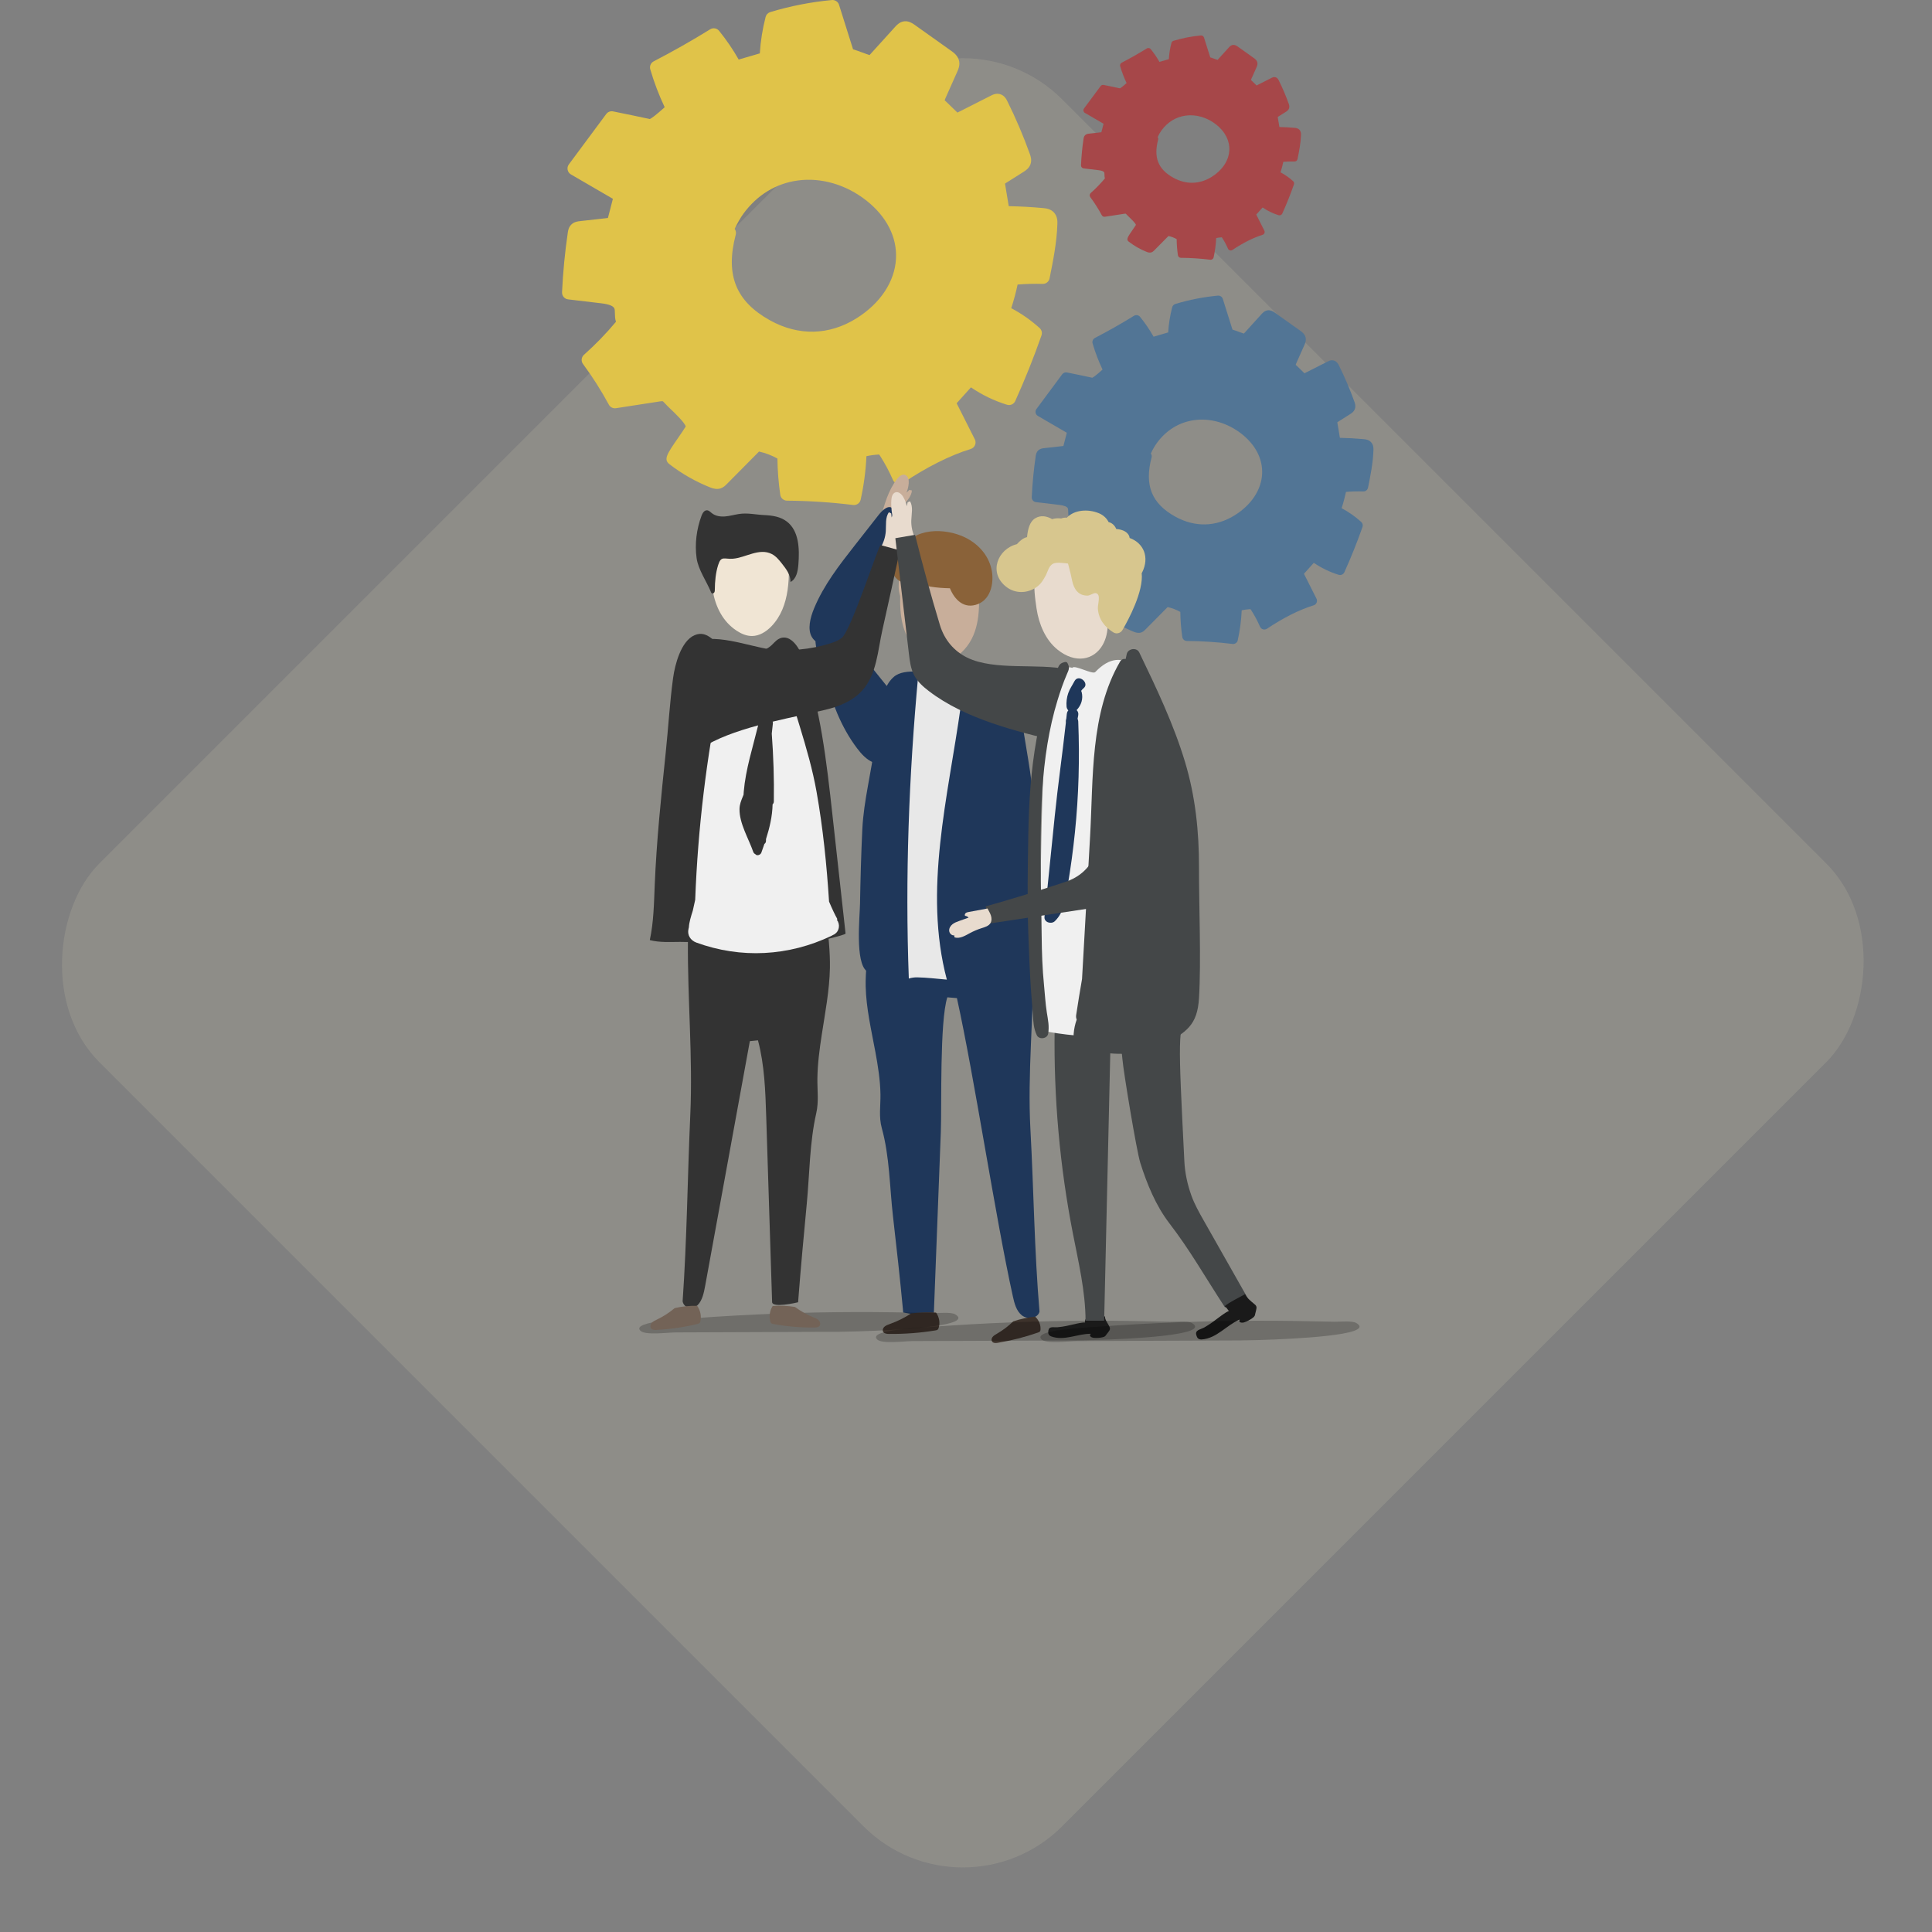 <svg width="220" height="220" viewBox="0 0 220 220" fill="none" xmlns="http://www.w3.org/2000/svg">
<rect x="0" y="0" width="220" height="220" fill="#808080" stroke="none"/>
<rect x="109.637" width="155.05" height="155.05" rx="16" transform="rotate(45 109.637 0)" fill="#C9C7AE" fill-opacity="0.2"/>
<path d="M120.016 24.198C119.624 23.774 119.086 23.724 118.799 23.696C117.502 23.574 116.181 23.501 114.868 23.477L114.476 21.119C114.465 21.061 114.447 20.912 114.424 20.933C114.456 20.893 114.586 20.811 114.667 20.761L116.554 19.57C116.776 19.43 117.192 19.168 117.353 18.673C117.509 18.199 117.351 17.764 117.268 17.53C116.531 15.476 115.665 13.443 114.693 11.491C114.602 11.31 114.365 10.833 113.819 10.704C113.761 10.691 113.626 10.677 113.567 10.677C113.264 10.677 113.019 10.799 112.887 10.866L109.023 12.821L107.741 11.578C107.689 11.527 107.576 11.427 107.575 11.433C107.577 11.372 107.653 11.202 107.682 11.137L109.008 8.159C109.126 7.898 109.322 7.457 109.217 6.951C109.089 6.341 108.596 5.99 108.331 5.801L104.113 2.8C103.915 2.659 103.482 2.379 103.005 2.422C102.464 2.47 102.126 2.843 101.943 3.043L99.018 6.27C98.729 6.178 98.453 6.077 98.167 5.971C97.84 5.851 97.503 5.724 97.138 5.614L95.542 0.545C95.431 0.194 95.085 -0.032 94.725 0.004C92.353 0.225 89.995 0.687 87.714 1.375C87.453 1.454 87.252 1.663 87.183 1.926C86.831 3.285 86.608 4.679 86.522 6.079L84.116 6.781C83.463 5.632 82.714 4.534 81.884 3.509C81.637 3.206 81.201 3.131 80.867 3.338C78.778 4.631 76.614 5.858 74.438 6.984C74.106 7.155 73.943 7.538 74.048 7.896C74.478 9.372 75.03 10.821 75.689 12.211C74.629 13.17 74.18 13.468 73.998 13.557C73.402 13.429 70.855 12.885 69.805 12.684C69.508 12.627 69.211 12.745 69.032 12.984L64.775 18.721C64.643 18.898 64.593 19.126 64.638 19.342C64.683 19.561 64.818 19.748 65.01 19.86L69.674 22.571C69.698 22.585 69.747 22.613 69.789 22.641C69.78 22.679 69.77 22.719 69.764 22.743L69.226 24.823L66.005 25.185C65.778 25.211 65.359 25.259 65.034 25.595C64.742 25.898 64.688 26.27 64.658 26.47C64.328 28.715 64.106 31.007 64.001 33.278C63.982 33.688 64.282 34.042 64.688 34.09L68.478 34.539C69.363 34.643 69.865 34.848 69.969 35.15C70.012 35.275 70.016 35.483 70.019 35.685C70.024 35.964 70.03 36.307 70.142 36.641C69.023 37.98 67.798 39.243 66.495 40.403C66.195 40.672 66.147 41.125 66.388 41.45C67.475 42.917 68.465 44.477 69.332 46.082C69.488 46.372 69.81 46.533 70.137 46.483L75.128 45.712C75.22 45.698 75.311 45.681 75.45 45.685C75.513 45.705 75.669 45.879 75.736 45.954C75.895 46.133 76.138 46.366 76.415 46.632C76.849 47.047 77.975 48.122 78.084 48.563C77.946 48.809 77.549 49.382 77.25 49.816C75.957 51.685 75.522 52.313 76.239 52.866C77.654 53.955 79.215 54.843 80.873 55.505C81.208 55.641 81.646 55.742 82.034 55.62C82.374 55.515 82.593 55.294 82.738 55.146L86.432 51.417C87.163 51.58 87.874 51.851 88.527 52.214C88.543 53.595 88.653 54.98 88.851 56.344C88.907 56.724 89.232 57.009 89.617 57.012C92.121 57.029 94.655 57.196 97.147 57.504C97.179 57.509 97.211 57.509 97.243 57.509C97.604 57.509 97.924 57.261 98.004 56.899C98.365 55.274 98.585 53.612 98.661 51.949C99.082 51.853 99.512 51.793 99.942 51.768L100.092 51.749C100.134 51.782 100.221 51.918 100.249 51.961C100.795 52.819 101.278 53.724 101.681 54.653C101.773 54.865 101.954 55.025 102.176 55.09C102.397 55.155 102.637 55.118 102.829 54.991C105.576 53.16 108.17 51.86 110.54 51.124C110.759 51.057 110.937 50.896 111.026 50.684C111.115 50.474 111.108 50.233 111.005 50.029L108.976 46.002C108.966 45.983 108.95 45.951 108.936 45.92C108.957 45.895 108.979 45.868 108.994 45.854L110.562 44.11C111.826 44.972 113.203 45.636 114.666 46.089C115.045 46.206 115.446 46.023 115.608 45.664C116.708 43.229 117.714 40.716 118.597 38.194C118.701 37.899 118.618 37.57 118.386 37.359C117.406 36.468 116.32 35.709 115.15 35.092C115.441 34.211 115.682 33.311 115.875 32.402C116.828 32.323 117.782 32.298 118.727 32.327C119.11 32.338 119.44 32.074 119.516 31.701C119.919 29.699 120.335 27.629 120.405 25.526C120.416 25.243 120.435 24.651 120.016 24.198ZM83.66 26.063C83.968 25.397 84.321 24.792 84.647 24.344C86.207 22.205 88.348 20.893 90.839 20.554C93.507 20.187 96.36 21.023 98.666 22.844C100.967 24.663 102.161 27.016 102.027 29.473C101.885 32.078 100.244 34.548 97.526 36.249C94.418 38.196 90.922 38.277 87.682 36.477C83.779 34.31 82.576 31.301 83.781 26.717C83.843 26.483 83.791 26.246 83.66 26.063Z" fill="#E0C349"/>
<path d="M156.127 50.354C155.857 50.061 155.485 50.026 155.287 50.007C154.392 49.923 153.482 49.873 152.576 49.856L152.305 48.23C152.298 48.19 152.285 48.087 152.269 48.101C152.292 48.074 152.381 48.017 152.437 47.983L153.739 47.161C153.892 47.065 154.179 46.884 154.29 46.542C154.397 46.215 154.289 45.915 154.231 45.754C153.723 44.337 153.126 42.934 152.455 41.588C152.393 41.463 152.229 41.134 151.852 41.045C151.812 41.036 151.719 41.026 151.679 41.026C151.469 41.026 151.3 41.111 151.209 41.157L148.544 42.506L147.66 41.648C147.624 41.613 147.545 41.544 147.545 41.548C147.546 41.506 147.599 41.388 147.619 41.344L148.533 39.29C148.614 39.11 148.75 38.806 148.678 38.456C148.589 38.035 148.249 37.793 148.067 37.663L145.157 35.593C145.02 35.496 144.722 35.302 144.392 35.332C144.019 35.366 143.786 35.623 143.66 35.761L141.642 37.986C141.443 37.923 141.252 37.853 141.055 37.78C140.829 37.697 140.597 37.61 140.345 37.534L139.244 34.037C139.168 33.795 138.929 33.64 138.681 33.664C137.045 33.816 135.418 34.136 133.844 34.61C133.664 34.664 133.526 34.809 133.478 34.99C133.235 35.928 133.082 36.889 133.022 37.855L131.362 38.339C130.912 37.547 130.395 36.79 129.823 36.082C129.653 35.873 129.352 35.822 129.121 35.964C127.68 36.856 126.188 37.702 124.686 38.48C124.458 38.598 124.345 38.861 124.417 39.109C124.714 40.127 125.095 41.126 125.549 42.085C124.818 42.746 124.508 42.952 124.383 43.014C123.971 42.925 122.215 42.55 121.49 42.411C121.286 42.372 121.08 42.453 120.957 42.618L118.021 46.575C117.93 46.698 117.895 46.855 117.926 47.004C117.957 47.155 118.05 47.284 118.183 47.362L121.4 49.231C121.417 49.241 121.451 49.26 121.479 49.279C121.474 49.306 121.467 49.333 121.463 49.35L121.091 50.785L118.869 51.035C118.713 51.053 118.424 51.086 118.199 51.317C117.998 51.527 117.961 51.783 117.94 51.921C117.713 53.47 117.56 55.051 117.487 56.618C117.474 56.9 117.681 57.144 117.961 57.177L120.576 57.487C121.186 57.559 121.532 57.7 121.604 57.908C121.634 57.995 121.636 58.139 121.638 58.278C121.642 58.47 121.646 58.707 121.723 58.937C120.951 59.861 120.106 60.732 119.208 61.532C119.001 61.718 118.968 62.031 119.134 62.254C119.883 63.266 120.567 64.342 121.164 65.45C121.272 65.65 121.494 65.761 121.72 65.726L125.163 65.194C125.226 65.184 125.289 65.173 125.385 65.176C125.429 65.19 125.536 65.31 125.582 65.361C125.692 65.484 125.859 65.645 126.051 65.829C126.35 66.115 127.127 66.857 127.202 67.161C127.107 67.331 126.833 67.726 126.627 68.025C125.735 69.315 125.435 69.748 125.929 70.129C126.906 70.88 127.982 71.493 129.126 71.95C129.357 72.043 129.659 72.113 129.927 72.029C130.162 71.956 130.312 71.804 130.413 71.702L132.96 69.13C133.464 69.242 133.955 69.429 134.405 69.68C134.416 70.632 134.492 71.588 134.628 72.528C134.667 72.791 134.891 72.987 135.157 72.989C136.884 73.001 138.632 73.116 140.352 73.328C140.373 73.332 140.396 73.332 140.417 73.332C140.667 73.332 140.888 73.161 140.943 72.911C141.192 71.79 141.344 70.644 141.396 69.496C141.686 69.43 141.983 69.389 142.28 69.371L142.383 69.359C142.412 69.381 142.472 69.475 142.491 69.505C142.868 70.096 143.201 70.721 143.479 71.361C143.542 71.508 143.668 71.618 143.821 71.663C143.973 71.708 144.139 71.683 144.271 71.595C146.166 70.332 147.955 69.435 149.59 68.927C149.741 68.881 149.864 68.77 149.926 68.624C149.987 68.479 149.982 68.313 149.911 68.172L148.512 65.394C148.505 65.381 148.493 65.359 148.484 65.338C148.498 65.321 148.514 65.302 148.524 65.292L149.606 64.089C150.477 64.683 151.427 65.141 152.436 65.454C152.698 65.535 152.974 65.408 153.086 65.161C153.845 63.481 154.539 61.748 155.149 60.008C155.22 59.805 155.163 59.578 155.003 59.432C154.327 58.818 153.578 58.294 152.771 57.868C152.971 57.261 153.138 56.639 153.271 56.013C153.928 55.959 154.586 55.941 155.238 55.96C155.502 55.968 155.73 55.786 155.782 55.529C156.06 54.148 156.347 52.72 156.396 51.269C156.403 51.075 156.416 50.666 156.127 50.354ZM131.048 51.64C131.26 51.18 131.503 50.764 131.728 50.454C132.805 48.979 134.282 48.074 136 47.84C137.84 47.587 139.809 48.163 141.399 49.419C142.987 50.674 143.81 52.297 143.718 53.992C143.619 55.79 142.488 57.494 140.613 58.667C138.469 60.01 136.057 60.066 133.822 58.824C131.13 57.329 130.3 55.253 131.131 52.091C131.174 51.93 131.138 51.766 131.048 51.64Z" fill="#527595"/>
<path d="M147.973 14.784C147.799 14.595 147.56 14.573 147.432 14.561C146.856 14.507 146.27 14.474 145.686 14.463L145.512 13.416C145.507 13.39 145.499 13.324 145.489 13.334C145.504 13.316 145.561 13.279 145.597 13.257L146.435 12.728C146.534 12.666 146.718 12.55 146.79 12.33C146.859 12.119 146.789 11.926 146.752 11.822C146.425 10.91 146.04 10.007 145.609 9.14C145.568 9.06 145.463 8.848 145.221 8.79C145.195 8.785 145.135 8.778 145.109 8.778C144.974 8.778 144.865 8.832 144.807 8.862L143.091 9.731L142.521 9.179C142.498 9.156 142.448 9.111 142.447 9.114C142.448 9.087 142.482 9.012 142.495 8.983L143.084 7.66C143.136 7.544 143.223 7.349 143.177 7.124C143.12 6.853 142.901 6.697 142.783 6.613L140.91 5.28C140.822 5.218 140.63 5.093 140.418 5.112C140.178 5.134 140.027 5.299 139.946 5.388L138.647 6.821C138.519 6.781 138.396 6.736 138.269 6.688C138.124 6.635 137.974 6.579 137.812 6.53L137.103 4.278C137.054 4.122 136.9 4.022 136.74 4.038C135.687 4.136 134.639 4.342 133.626 4.647C133.51 4.682 133.421 4.775 133.391 4.892C133.234 5.495 133.135 6.115 133.097 6.736L132.028 7.048C131.738 6.538 131.405 6.05 131.037 5.595C130.927 5.46 130.734 5.427 130.585 5.519C129.657 6.093 128.696 6.638 127.73 7.138C127.582 7.214 127.51 7.384 127.556 7.544C127.748 8.199 127.993 8.843 128.285 9.46C127.814 9.886 127.615 10.018 127.534 10.058C127.269 10.001 126.138 9.759 125.672 9.67C125.54 9.645 125.408 9.697 125.329 9.803L123.438 12.351C123.379 12.43 123.357 12.531 123.377 12.627C123.397 12.724 123.457 12.807 123.542 12.857L125.613 14.061C125.624 14.067 125.646 14.08 125.664 14.092C125.661 14.109 125.656 14.127 125.654 14.137L125.415 15.061L123.984 15.222C123.884 15.233 123.697 15.255 123.553 15.404C123.423 15.539 123.399 15.704 123.386 15.793C123.239 16.79 123.141 17.808 123.094 18.817C123.085 18.999 123.219 19.156 123.4 19.177L125.083 19.377C125.476 19.423 125.698 19.514 125.745 19.648C125.764 19.704 125.766 19.796 125.767 19.886C125.769 20.01 125.772 20.162 125.822 20.31C125.325 20.905 124.78 21.466 124.202 21.981C124.069 22.101 124.047 22.302 124.154 22.447C124.637 23.098 125.077 23.791 125.462 24.504C125.531 24.633 125.674 24.704 125.819 24.682L128.036 24.34C128.077 24.333 128.118 24.326 128.179 24.328C128.207 24.337 128.277 24.414 128.306 24.447C128.377 24.526 128.485 24.63 128.608 24.748C128.801 24.932 129.301 25.41 129.349 25.606C129.288 25.715 129.111 25.97 128.979 26.163C128.405 26.993 128.211 27.272 128.53 27.517C129.158 28.001 129.851 28.395 130.588 28.689C130.737 28.75 130.931 28.794 131.104 28.74C131.255 28.694 131.352 28.595 131.416 28.53L133.057 26.874C133.381 26.946 133.697 27.066 133.987 27.228C133.994 27.841 134.043 28.456 134.131 29.062C134.156 29.231 134.3 29.357 134.471 29.359C135.583 29.366 136.709 29.441 137.816 29.577C137.83 29.579 137.844 29.579 137.858 29.579C138.019 29.579 138.161 29.469 138.197 29.308C138.357 28.587 138.455 27.849 138.488 27.11C138.675 27.067 138.866 27.041 139.058 27.029L139.124 27.021C139.143 27.036 139.181 27.096 139.194 27.115C139.437 27.496 139.651 27.898 139.83 28.311C139.871 28.405 139.951 28.476 140.05 28.505C140.148 28.534 140.254 28.517 140.34 28.461C141.56 27.648 142.712 27.07 143.764 26.743C143.862 26.713 143.941 26.642 143.981 26.548C144.02 26.455 144.017 26.348 143.971 26.257L143.07 24.468C143.066 24.46 143.058 24.446 143.052 24.432C143.062 24.421 143.072 24.409 143.078 24.403L143.775 23.628C144.336 24.011 144.947 24.305 145.597 24.507C145.766 24.559 145.944 24.477 146.016 24.318C146.504 23.237 146.951 22.12 147.344 21C147.39 20.869 147.353 20.723 147.25 20.629C146.814 20.234 146.332 19.896 145.812 19.622C145.941 19.231 146.049 18.831 146.134 18.428C146.558 18.393 146.981 18.382 147.401 18.394C147.571 18.399 147.718 18.282 147.751 18.116C147.931 17.227 148.115 16.308 148.147 15.374C148.15 15.248 148.159 14.985 147.973 14.784ZM131.825 15.612C131.962 15.316 132.118 15.048 132.263 14.848C132.956 13.899 133.907 13.316 135.013 13.165C136.199 13.002 137.466 13.373 138.49 14.182C139.512 14.99 140.042 16.035 139.983 17.127C139.92 18.284 139.191 19.381 137.984 20.137C136.603 21.001 135.05 21.037 133.611 20.238C131.878 19.275 131.343 17.939 131.879 15.902C131.906 15.799 131.883 15.693 131.825 15.612Z" fill="#A64749"/>
<path d="M103.22 56.102C103.364 55.755 103.452 55.386 103.479 55.011C103.505 54.647 103.414 54.195 103.061 54.076C102.712 53.959 102.374 54.252 102.153 54.536C101.134 55.853 100.685 57.505 100.258 59.112C99.936 58.957 100.073 59.211 101.578 59.411C101.673 58.727 102.322 58.278 102.731 57.72C103.166 57.127 103.785 56.586 103.841 55.851C103.745 55.829 103.649 55.807 103.552 55.786C103.442 55.891 103.331 55.996 103.22 56.102Z" fill="#C8AE9A"/>
<path d="M117.336 128.607C116.988 122.252 117.718 115.77 117.655 109.375C117.883 107.158 117.512 104.9 116.57 102.816C116.511 102.687 116.448 102.555 116.332 102.456C115.97 102.148 115.352 102.312 114.872 102.475C110.273 104.042 104.841 103.673 100.648 101.461C99.819 102.503 99.582 103.783 99.377 105.019C99.047 107.017 98.685 109.011 98.596 111.017C98.596 111.021 98.595 111.025 98.595 111.029H98.596C98.577 111.46 98.566 111.891 98.576 112.323C98.634 114.825 99.218 117.289 99.675 119.755C99.972 121.363 100.234 122.982 100.259 124.612C100.28 125.945 100.053 127.164 100.414 128.47C101.304 131.686 101.306 135.189 101.682 138.474C102.084 141.992 102.482 145.51 102.811 149.034C102.824 149.174 102.837 149.314 102.85 149.455C103.065 149.502 106.344 150.126 106.344 149.424C106.607 142.585 106.87 135.747 107.133 128.908C107.243 126.03 106.991 116.308 107.874 113.566C108.238 113.596 108.602 113.626 108.966 113.656C110.965 122.706 113.334 138.558 115.333 147.608C115.509 148.405 115.723 149.265 116.358 149.778C116.994 150.291 118.181 150.148 118.369 149.354C117.782 142.438 117.714 135.526 117.336 128.607Z" fill="#1F375A"/>
<path d="M111.49 66.736C111.49 64.385 109.44 62.478 106.911 62.478C104.382 62.478 102.332 64.385 102.332 66.736C102.332 67.129 102.394 67.507 102.501 67.868C102.505 67.961 102.507 68.055 102.505 68.154C102.492 69.002 102.53 69.857 102.697 70.694C103.02 72.322 103.862 73.836 105.457 74.763C105.988 75.071 106.598 75.306 107.233 75.302C108.086 75.296 108.87 74.857 109.463 74.312C111.422 72.512 111.591 69.808 111.453 67.255C111.475 67.085 111.49 66.912 111.49 66.736Z" fill="#C8AE9A"/>
<path d="M106.585 149.464C105.635 149.397 104.676 149.432 103.736 149.571C103.012 150.05 102.218 150.445 101.381 150.746C101.138 150.833 100.882 150.918 100.702 151.087C100.523 151.257 100.45 151.542 100.618 151.721C100.765 151.878 101.024 151.895 101.253 151.897C103.008 151.913 104.765 151.781 106.491 151.501C106.595 151.485 106.705 151.464 106.78 151.399C106.84 151.346 106.868 151.272 106.889 151.2C107.066 150.618 106.952 149.972 106.585 149.464Z" fill="#3D322B"/>
<path d="M117.875 149.928C117.023 150.016 116.184 150.196 115.382 150.464C114.837 150.998 114.215 151.47 113.535 151.865C113.337 151.98 113.128 152.094 113.003 152.272C112.878 152.449 112.87 152.712 113.053 152.845C113.213 152.96 113.445 152.935 113.648 152.901C115.2 152.644 116.724 152.254 118.193 151.741C118.281 151.71 118.374 151.675 118.427 151.605C118.47 151.55 118.48 151.48 118.485 151.413C118.526 150.872 118.299 150.319 117.875 149.928Z" fill="#3D322B"/>
<path d="M101.577 59.524C101.81 58.919 101.999 58.105 101.55 57.822C101.087 57.528 100.46 58.117 100.049 58.641C99.147 59.792 98.244 60.942 97.342 62.093C95.583 64.336 93.791 66.635 92.696 69.29C92.25 70.372 91.938 71.662 92.443 72.533C92.757 73.074 93.327 73.339 93.885 73.546C96.665 74.576 97.064 71.267 98.008 68.809C99.198 65.714 100.387 62.619 101.577 59.524Z" fill="#1F375A"/>
<path d="M117.843 106.627C117.828 102.25 117.812 97.874 117.796 93.497C117.783 89.809 116.943 85.896 116.396 82.254C116.095 80.25 115.74 79.553 114.831 77.766C114.702 77.511 114.68 77.339 113.475 76.952C113.214 76.867 112.592 76.514 112.272 76.568C110.699 76.834 109.099 76.238 107.526 76.504C105.862 76.785 103.072 75.943 101.775 77.081C100.022 78.618 99.901 82.271 99.622 84.66C99.246 87.883 98.354 91.153 98.196 94.396C98.058 97.242 97.983 100.091 97.931 102.94C97.903 104.426 97.361 109.59 98.695 110.583C99.476 111.165 101.564 111.402 103.714 111.473C103.791 111.476 103.868 111.478 103.946 111.48C103.966 111.481 103.987 111.481 104.007 111.482C104.883 111.505 105.757 111.502 106.55 111.485C107.72 111.459 108.71 111.403 109.247 111.354C111.754 111.125 114.23 110.615 116.687 110.05C117.123 109.95 117.605 109.815 117.843 109.416C118.015 109.13 117.844 106.966 117.843 106.627Z" fill="#1F375A"/>
<path d="M97.6 85.215C98.095 85.868 98.672 86.507 99.432 86.816C100.193 87.125 101.175 87.005 101.628 86.352C102.042 85.755 101.908 84.939 101.72 84.224C101.238 82.394 103.76 82.856 103.031 81.101C102.262 79.251 98.24 75.18 97.471 73.33C97.238 72.769 96.983 72.18 96.492 71.813C95.632 71.172 93.311 71.452 92.928 72.499C92.584 73.438 93.673 76.056 93.935 77.043C94.699 79.927 95.763 82.79 97.6 85.215Z" fill="#1F375A"/>
<path d="M109.396 80.469C109.492 79.785 109.942 79.247 110.525 78.894C110.654 78.231 110.782 77.566 110.91 76.902C110.925 76.88 110.942 76.858 110.954 76.834C110.995 76.757 111.013 76.668 111.006 76.584C110.851 76.553 110.695 76.525 110.54 76.494C108.568 76.887 106.547 76.899 104.546 76.381C104.569 76.541 104.577 76.705 104.561 76.872C103.495 88.365 103.058 99.902 103.488 111.432C103.773 111.339 104.092 111.288 104.447 111.293C105.546 111.311 106.683 111.455 107.82 111.551C105.125 101.4 107.958 90.756 109.396 80.469ZM110.284 77.552C110.332 77.548 110.381 77.544 110.43 77.54C110.353 77.742 110.276 77.945 110.2 78.147C110.228 77.949 110.256 77.75 110.284 77.552Z" fill="#E8E8E8"/>
<path d="M112.887 64.751C112.51 63.165 111.376 61.934 109.931 61.215C107.67 60.091 103.854 60.011 102.703 62.697C100.445 63.486 101.606 67.05 103.859 66.235C103.884 66.225 103.912 66.215 103.938 66.205C105.099 66.776 106.732 66.963 108.168 66.988C108.704 68.297 109.794 69.422 111.38 68.779C112.903 68.161 113.229 66.188 112.887 64.751Z" fill="#8A6239"/>
<path opacity="0.22" d="M135.43 151.56C136.132 151.316 136.336 151.019 135.736 150.659C135.253 150.368 133.855 150.523 133.216 150.508C130.227 150.438 127.236 150.384 124.237 150.393C118.205 150.413 112.16 150.644 106.156 151.086C105.265 151.152 98.81 151.406 99.866 152.51C100.403 153.071 102.969 152.715 103.916 152.711C105.987 152.703 108.058 152.695 110.128 152.687C114.27 152.67 118.412 152.654 122.554 152.638C123.475 152.634 132.84 152.458 135.43 151.56Z" fill="url(#paint0_linear_1578_157)"/>
<path opacity="0.22" d="M108.475 150.573C109.177 150.329 109.381 150.032 108.781 149.671C108.298 149.381 106.9 149.535 106.261 149.52C103.272 149.451 100.281 149.396 97.282 149.406C91.25 149.425 85.205 149.657 79.201 150.099C78.31 150.164 71.855 150.419 72.911 151.523C73.448 152.084 76.014 151.728 76.961 151.724C79.032 151.716 81.103 151.708 83.173 151.7C87.315 151.683 91.457 151.667 95.599 151.651C96.52 151.647 105.886 151.47 108.475 150.573Z" fill="url(#paint1_linear_1578_157)"/>
<path d="M78.606 126.912C78.9 120.395 78.281 113.748 78.335 107.191C78.141 104.918 78.456 102.603 79.254 100.466C79.304 100.333 79.358 100.197 79.456 100.096C79.763 99.78 80.287 99.948 80.693 100.116C84.591 101.722 89.195 101.344 92.749 99.076C93.451 100.145 93.652 101.457 93.825 102.724C94.105 104.773 94.412 106.817 94.487 108.875C94.487 108.879 94.488 108.883 94.488 108.887H94.487C94.504 109.329 94.512 109.771 94.504 110.214C94.455 112.779 93.96 115.307 93.573 117.835C93.321 119.484 93.099 121.145 93.078 122.816C93.06 124.183 93.252 125.433 92.946 126.772C92.193 130.069 92.191 133.661 91.872 137.03C91.531 140.637 91.194 144.245 90.915 147.858C90.904 148.002 90.893 148.146 90.882 148.29C90.7 148.338 87.921 148.978 87.921 148.258C87.698 141.246 87.476 134.233 87.253 127.221C87.159 124.27 87.059 121.276 86.311 118.464C86.003 118.495 85.695 118.526 85.386 118.557C83.692 127.837 81.997 137.116 80.303 146.396C80.153 147.213 79.973 148.095 79.434 148.621C78.895 149.148 77.889 149 77.731 148.186C78.228 141.095 78.285 134.007 78.606 126.912Z" fill="#333333"/>
<path d="M87.984 148.719C88.832 148.651 89.689 148.687 90.528 148.826C91.175 149.308 91.885 149.707 92.633 150.009C92.85 150.097 93.079 150.182 93.239 150.353C93.399 150.524 93.464 150.811 93.314 150.991C93.183 151.148 92.952 151.165 92.747 151.168C91.179 151.184 89.609 151.051 88.067 150.77C87.974 150.753 87.876 150.732 87.809 150.666C87.756 150.613 87.731 150.539 87.711 150.466C87.554 149.88 87.655 149.229 87.984 148.719Z" fill="#736357"/>
<path d="M79.381 148.692C78.525 148.675 77.666 148.763 76.831 148.954C76.21 149.477 75.522 149.92 74.789 150.269C74.576 150.371 74.351 150.47 74.2 150.651C74.05 150.833 74.002 151.125 74.163 151.297C74.304 151.448 74.538 151.451 74.744 151.44C76.32 151.362 77.889 151.133 79.421 150.758C79.513 150.735 79.611 150.709 79.674 150.638C79.725 150.582 79.745 150.505 79.76 150.431C79.883 149.833 79.742 149.185 79.381 148.692Z" fill="#736357"/>
<path d="M85.639 72.424C86.481 72.417 87.253 71.929 87.837 71.324C90.015 69.07 89.95 65.538 89.736 62.411C89.713 62.08 89.684 61.73 89.496 61.456C89.207 61.034 88.641 60.922 88.132 60.864C85.959 60.864 83.814 60.963 81.624 61.068C81.441 61.077 81.243 61.091 81.099 61.205C80.944 61.326 80.887 61.532 80.853 61.726C80.7 62.624 80.992 63.565 80.979 64.484C80.966 65.427 81.004 66.375 81.168 67.305C81.486 69.114 82.317 70.796 83.889 71.825C84.412 72.168 85.013 72.429 85.639 72.424Z" fill="#F0E5D4"/>
<path d="M89.602 59.392C90.996 60.464 91.052 62.515 90.914 64.268C90.853 65.033 90.697 65.925 90.011 66.271C90.044 65.489 89.532 64.801 89.046 64.187C88.713 63.766 88.365 63.333 87.888 63.089C86.446 62.351 84.877 63.526 83.427 63.624C82.461 63.689 82.12 63.251 81.776 64.341C81.498 65.223 81.405 66.205 81.399 67.126C81.398 67.243 81.397 67.367 81.335 67.466C81.273 67.566 81.126 67.621 81.036 67.546C80.998 67.514 80.978 67.467 80.96 67.421C80.457 66.191 79.509 64.867 79.325 63.564C79.097 61.956 79.317 60.254 79.88 58.737C79.99 58.44 80.188 58.098 80.504 58.109C80.73 58.117 80.898 58.309 81.076 58.448C81.489 58.772 82.047 58.85 82.57 58.807C83.093 58.765 83.601 58.615 84.119 58.533C85.12 58.374 86.045 58.607 87.032 58.653C87.935 58.696 88.864 58.824 89.602 59.392Z" fill="#333333"/>
<path d="M88.163 73.169C89.545 71.701 90.849 73.341 91.361 74.769C93.428 80.531 94.118 86.702 94.793 92.804C94.901 93.782 95.009 94.759 95.117 95.737C95.507 99.257 95.896 102.778 96.285 106.298C96.308 106.505 92.281 107.364 91.939 107.449C89.835 107.975 87.643 107.993 85.493 107.851C82.802 107.673 80.124 107.246 77.428 107.256C76.278 107.26 75.109 107.341 73.994 107.05C74.436 105.004 74.469 102.893 74.554 100.8C74.761 95.752 75.284 90.724 75.807 85.7C76.101 82.881 76.266 79.998 76.646 77.204C76.854 75.677 77.547 73.004 79.078 72.337C80.703 71.628 81.499 73.512 82.818 74.005C84.327 74.57 86.175 74.667 87.552 73.717C87.808 73.541 87.995 73.348 88.163 73.169Z" fill="#333333"/>
<path d="M95.285 104.723C95.344 104.712 95.365 104.68 95.331 104.62C95.108 104.229 94.762 103.51 94.406 102.668C94.138 98.484 93.716 94.29 92.985 90.172C92.084 85.091 90.141 80.377 88.981 75.382C88.64 73.912 86.885 74.043 86.231 75.071C86.181 75.082 86.13 75.092 86.079 75.102C85.521 74.611 84.841 74.202 84.007 73.901C83.076 73.566 82.107 74.434 82.108 75.348C82.108 76.322 82.093 77.298 82.07 78.276C80.446 86.23 79.471 94.308 79.165 102.423C79.165 102.432 79.166 102.441 79.166 102.451C79.076 102.868 78.984 103.284 78.89 103.699C78.686 104.328 78.468 105.044 78.443 105.599C78.43 105.653 78.417 105.708 78.404 105.763C78.23 106.473 78.631 107.089 79.295 107.332C84.376 109.189 89.808 108.889 94.678 106.567C94.746 106.535 94.806 106.499 94.862 106.461C94.904 106.443 94.947 106.425 94.989 106.407C95.065 106.348 95.14 106.29 95.216 106.232C95.391 106.057 95.491 105.831 95.524 105.589C95.563 105.295 95.477 104.964 95.285 104.723Z" fill="#F0F0F0"/>
<path d="M101.536 58.92C101.649 58.563 101.82 58.224 102.041 57.919C102.255 57.624 102.615 57.337 102.962 57.473C103.305 57.608 103.375 58.05 103.361 58.41C103.293 60.073 102.572 61.626 101.864 63.131C101.288 62.983 100.735 62.743 100.234 62.424C100.603 61.839 100.822 61.163 100.868 60.474C100.917 59.739 100.791 58.927 101.223 58.329C101.31 58.374 101.398 58.419 101.485 58.464C101.502 58.617 101.519 58.769 101.536 58.92Z" fill="#E8DBCE"/>
<path d="M100.278 62.07C100.059 62.009 96.934 71.79 95.84 72.648C95.436 72.964 94.942 73.142 94.452 73.292C92.257 73.964 89.925 74.181 87.644 73.925C85.54 73.689 80.725 71.799 78.959 73.384C77.959 74.282 78.139 76.256 78.26 77.43C78.365 78.446 77.639 86.7 79.757 85.273C81.489 84.107 83.87 83.266 86.332 82.598C86.329 82.61 86.324 82.619 86.321 82.632C85.725 85.094 84.906 87.608 84.693 90.141C84.683 90.261 84.676 90.381 84.669 90.501C84.645 90.561 84.621 90.621 84.596 90.681C84.4 91.155 84.217 91.6 84.209 92.126C84.185 93.77 85.244 95.482 85.773 97.001C85.82 97.133 85.902 97.213 85.996 97.251C86.181 97.508 86.599 97.361 86.696 97.09C86.816 96.759 86.933 96.428 87.045 96.097C87.15 96.028 87.225 95.911 87.225 95.743C87.225 95.678 87.226 95.613 87.226 95.548C87.639 94.253 87.949 92.947 87.977 91.59C88.06 91.515 88.116 91.408 88.118 91.272C88.158 88.689 88.074 86.112 87.882 83.537C87.923 83.145 87.966 82.753 88.011 82.361C88.019 82.291 88.008 82.23 87.985 82.176C90.163 81.649 92.306 81.23 94.024 80.816C95.567 80.443 97.113 79.815 98.176 78.636C99.852 76.777 99.95 74.065 100.479 71.739C101.166 68.723 101.808 65.696 102.473 62.675C101.741 62.473 101.01 62.272 100.278 62.07Z" fill="#333333"/>
<path d="M124.221 151.881C123.928 152.127 124.327 152.323 124.518 152.341C124.867 152.374 125.229 152.355 125.571 152.272C125.661 152.251 125.753 152.223 125.826 152.165C125.883 152.12 125.924 152.058 125.965 151.997C126.078 151.829 126.344 151.564 126.386 151.369C126.421 151.208 126.324 151.052 126.249 150.905C126.089 150.594 125.815 150.274 125.829 149.904C125.073 149.987 124.347 149.727 123.72 149.931C123.668 150.194 123.47 150.409 123.562 150.616C123.502 150.48 121.675 150.939 121.459 150.982C121.11 151.05 120.76 151.108 120.406 151.139C120.131 151.164 119.603 151.037 119.448 151.311C119.393 151.409 119.375 151.523 119.367 151.635C119.361 151.72 119.36 151.807 119.387 151.888C119.435 152.027 119.563 152.127 119.701 152.178C121.201 152.73 122.697 151.859 124.221 151.881Z" fill="#1A1A1A"/>
<path d="M124.922 117.117C123.201 117.072 121.48 117.026 119.759 116.981C119.651 116.759 120.097 116.95 120.094 117.197C119.982 124.989 120.678 132.792 122.168 140.44C122.809 143.736 123.601 147.035 123.615 150.393C124.321 150.391 125.027 150.39 125.733 150.389C125.973 139.885 126.213 129.38 126.453 118.876C126.465 118.345 126.443 117.735 126.033 117.397C125.733 117.149 125.311 117.128 124.922 117.117Z" fill="#444748"/>
<path d="M139.48 148.859C140.436 148.848 141.385 148.507 142.127 147.905C140.448 144.944 138.769 141.982 137.09 139.02C136.559 138.084 136.025 137.141 135.662 136.128C135.216 134.881 134.931 133.568 134.865 132.246C134.14 117.735 134.14 117.735 135.225 114.61C135.366 114.203 138.004 112.71 135.225 114.61C134.204 115.308 130.337 114.734 129.114 114.915C128.846 114.954 128.554 115.006 128.375 115.209C128.17 115.442 128.475 116.254 128.209 116.097C126.027 114.814 127.484 116.559 127.81 120.594C127.925 122.012 129.42 131.053 129.846 132.411C130.601 134.811 131.619 137.292 133.151 139.288C135.51 142.36 137.087 145.191 139.48 148.859Z" fill="#444748"/>
<path d="M103.26 57.643C103.183 57.276 103.047 56.921 102.858 56.596C102.674 56.281 102.344 55.96 101.985 56.061C101.631 56.16 101.517 56.593 101.496 56.953C101.398 58.615 101.96 60.232 102.514 61.8C103.102 61.71 103.676 61.526 104.207 61.258C103.899 60.639 103.747 59.945 103.77 59.255C103.794 58.519 104 57.724 103.631 57.085C103.539 57.122 103.448 57.158 103.356 57.194C103.324 57.344 103.292 57.493 103.26 57.643Z" fill="#E8DBCE"/>
<path d="M120.342 84.402C123.202 85.111 125.073 77.018 121.481 76.22C118.228 75.497 113.234 76.408 110.128 74.879C108.636 74.146 107.541 72.869 107.026 71.162C106 67.762 105.057 64.34 104.199 60.902C103.451 61.03 102.703 61.157 101.955 61.285C102.469 65.669 102.983 70.054 103.498 74.438C103.597 75.283 103.705 76.159 104.11 76.919C104.503 77.656 105.134 78.205 105.767 78.691C109.969 81.915 115.804 83.277 120.342 84.402Z" fill="#444748"/>
<path d="M125.558 73.446C125.936 72.787 126.153 71.941 126.14 70.951C126.118 69.126 125.891 67.255 125.061 65.663C124.105 63.829 121.89 62.125 119.767 62.819C117.281 63.631 117.695 67.037 118.033 69.294C118.302 71.088 119.052 72.864 120.414 73.967C122.449 75.615 124.563 75.176 125.558 73.446Z" fill="#E8DBCE"/>
<path d="M141.16 150.259C140.978 150.631 141.457 150.649 141.655 150.584C142.013 150.465 142.362 150.287 142.663 150.057C142.743 149.996 142.822 149.929 142.868 149.84C142.905 149.77 142.919 149.691 142.932 149.613C142.97 149.398 143.117 149.02 143.074 148.809C143.038 148.635 142.875 148.523 142.736 148.411C142.442 148.174 141.927 147.741 141.779 147.369C141.068 147.782 139.989 148.265 139.46 148.74C139.749 148.951 139.777 149.135 139.957 149.298C139.838 149.19 138.236 150.441 138.041 150.578C137.727 150.797 137.406 151.007 137.071 151.193C136.809 151.337 136.233 151.442 136.2 151.781C136.188 151.901 136.22 152.022 136.261 152.136C136.291 152.222 136.329 152.309 136.391 152.377C136.499 152.493 136.669 152.536 136.827 152.526C138.55 152.416 139.646 150.903 141.16 150.259Z" fill="#1A1A1A"/>
<path d="M135.764 96.198C135.452 90.687 134.683 84.993 132.248 80.296C130.499 76.923 128.092 73.001 124.717 76.529C124.411 76.848 122.316 75.648 122.11 76.051C121.597 75.874 121.022 76.057 120.68 76.821C119.536 79.377 119.125 82.198 118.942 85.099C118.731 88.425 118.668 91.776 118.589 95.111C118.552 96.657 118.524 98.204 118.503 99.75C118.033 103.885 117.8 108.043 118.333 112.201C118.36 112.41 118.415 112.59 118.49 112.744C118.502 113.788 118.517 114.831 118.535 115.875C118.547 116.543 118.94 117.421 119.521 117.522C124.663 118.416 129.802 118.179 134.87 116.733C135.465 116.564 135.828 115.814 135.857 115.086C136.101 108.801 136.118 102.477 135.764 96.198Z" fill="#F0F0F0"/>
<path d="M128.634 61.26C128.548 60.598 127.84 60.289 127.112 60.239C126.927 59.8 126.611 59.54 126.237 59.45C126.038 59.04 125.656 58.66 125.143 58.447C123.863 57.917 122.313 58.063 121.485 58.95C121.259 58.928 121.046 58.962 120.843 59.038C120.491 58.996 120.125 59.012 119.809 59.117C119.209 58.763 118.511 58.632 117.874 59.022C117.252 59.402 117.035 60.267 116.951 61.168C116.934 61.172 116.919 61.171 116.903 61.175C116.526 61.271 116.135 61.568 115.797 61.965C113.597 62.506 112.519 65.219 114.585 66.825C115.602 67.615 116.961 67.595 118.005 66.873C118.539 66.504 118.798 66.059 119.095 65.501C119.321 65.077 119.421 64.44 119.925 64.184C120.266 64.01 121.012 64.097 121.615 64.171C121.64 64.278 121.672 64.394 121.712 64.535C121.863 65.072 121.973 65.6 122.092 66.152C122.286 67.056 122.767 67.827 123.831 67.825C124.114 67.824 124.553 67.499 124.762 67.536C125.423 67.653 124.983 68.757 125.016 69.295C125.091 70.509 125.799 71.413 126.798 72.023C127.138 72.231 127.606 72.097 127.805 71.759C128.508 70.565 130.231 67.342 130.007 65.259C130.027 65.233 130.047 65.205 130.062 65.174C130.916 63.448 130.233 61.839 128.634 61.26Z" fill="#D7C68E"/>
<path d="M134.941 86.766C133.64 82.442 131.679 78.353 129.729 74.293C129.441 73.692 128.444 73.846 128.303 74.479C128.262 74.666 128.223 74.852 128.183 75.039C127.947 74.997 127.695 75.078 127.538 75.347C124.124 81.221 124.504 88.639 124.133 95.2C123.827 100.626 123.52 106.052 123.213 111.478C122.976 112.846 122.751 114.216 122.544 115.589C122.515 115.781 122.542 115.953 122.605 116.102C122.228 117.161 122.152 118.255 122.337 119.431C122.396 119.81 122.856 120.126 123.225 120.108C123.844 120.078 124.444 119.977 125.017 119.815C127.469 120.117 130.049 120.173 132.271 119.041C135.18 117.558 136.345 116.686 136.531 113.667C136.79 109.476 136.52 102.97 136.531 98.772C136.542 94.69 136.12 90.684 134.941 86.766Z" fill="#444748"/>
<path d="M121.552 75.499C121.5 75.398 121.375 75.361 121.27 75.384C120.65 75.526 120.596 75.749 120.357 76.319C119.994 77.184 119.641 78.049 119.344 78.94C118.776 80.64 118.353 82.386 118.035 84.15C117.394 87.704 117.16 91.323 117.097 94.93C117.032 98.719 116.962 102.53 117.096 106.318C117.169 108.362 117.251 110.405 117.377 112.444C117.44 113.463 117.545 114.477 117.611 115.496C117.666 116.366 117.688 117.078 118.063 117.88C118.311 118.411 119.255 118.298 119.354 117.712C119.5 116.853 119.336 116.131 119.202 115.28C119.041 114.254 118.989 113.22 118.885 112.189C118.696 110.326 118.635 108.447 118.616 106.573C118.579 102.85 118.46 99.129 118.503 95.405C118.544 91.841 118.689 88.254 119.271 84.733C119.55 83.041 119.924 81.363 120.428 79.723C120.731 78.733 121.069 77.743 121.479 76.792C121.719 76.236 121.838 76.048 121.552 75.499Z" fill="#444748"/>
<path d="M122.346 77.575C122.109 78.036 121.811 78.437 121.64 78.934C121.476 79.408 121.407 79.963 121.451 80.461C121.467 80.631 121.542 80.781 121.65 80.894C121.56 80.995 121.497 81.134 121.478 81.314C121.46 81.493 121.44 81.671 121.421 81.85C121.383 81.937 121.363 82.038 121.368 82.155C121.37 82.202 121.371 82.248 121.372 82.295C120.984 85.834 120.47 89.364 120.109 92.908C119.718 96.742 119.328 100.575 118.937 104.408C118.873 105.033 119.718 105.278 120.116 104.896C121.212 103.842 121.337 102.27 121.58 100.843C121.922 98.832 122.196 96.809 122.404 94.78C122.836 90.586 122.951 86.368 122.781 82.155C122.776 82.039 122.749 81.939 122.705 81.852C122.729 81.732 122.749 81.61 122.774 81.49C122.833 81.211 122.747 80.998 122.597 80.861C123.132 80.291 123.361 79.579 123.171 78.813C123.158 78.759 123.137 78.713 123.113 78.67C123.189 78.561 123.275 78.458 123.382 78.374C124.118 77.8 122.81 76.675 122.346 77.575Z" fill="#1F375A"/>
<path d="M131.098 88.882C130.533 86.366 127.296 85.834 126.663 89.005C126.091 91.877 125.9 94.809 124.603 97.578C123.981 98.907 122.864 99.907 121.349 100.412C118.331 101.419 115.292 102.354 112.236 103.215C112.368 103.866 112.499 104.517 112.63 105.168C116.54 104.578 120.449 103.988 124.359 103.399C125.112 103.285 125.893 103.162 126.563 102.783C127.214 102.416 127.691 101.846 128.111 101.276C130.899 97.493 132.002 92.917 131.098 88.882Z" fill="#444748"/>
<path d="M109.243 104.865C108.968 104.963 108.687 105.064 108.458 105.246C108.23 105.427 108.058 105.708 108.085 105.999C108.111 106.29 108.386 106.559 108.674 106.51C108.653 106.591 108.67 106.682 108.72 106.749C109.316 106.917 109.911 106.544 110.455 106.251C110.876 106.025 111.318 105.838 111.774 105.693C112.158 105.571 112.593 105.45 112.796 105.101C112.944 104.846 112.927 104.525 112.835 104.245C112.744 103.965 112.584 103.714 112.451 103.452C111.735 103.584 111.02 103.717 110.304 103.85C110.188 103.872 110.066 103.895 109.973 103.969C109.88 104.042 109.827 104.182 109.889 104.283C110.044 104.299 110.193 104.375 110.297 104.49C109.946 104.615 109.594 104.74 109.243 104.865Z" fill="#E8DBCE"/>
<path opacity="0.22" d="M154.152 151.56C154.855 151.316 155.058 151.019 154.458 150.659C153.976 150.368 152.577 150.523 151.939 150.508C148.95 150.438 145.958 150.384 142.96 150.393C136.928 150.413 130.883 150.644 124.879 151.086C123.988 151.152 117.533 151.406 118.589 152.51C119.126 153.071 121.692 152.715 122.639 152.711C124.71 152.703 126.78 152.695 128.851 152.687C132.993 152.67 137.134 152.654 141.277 152.638C142.197 152.634 151.563 152.458 154.152 151.56Z" fill="url(#paint2_linear_1578_157)"/>
<defs>
<linearGradient id="paint0_linear_1578_157" x1="99.746" y1="152.155" x2="136.091" y2="151.122" gradientUnits="userSpaceOnUse">
<stop/>
<stop offset="1"/>
</linearGradient>
<linearGradient id="paint1_linear_1578_157" x1="72.791" y1="151.167" x2="109.136" y2="150.135" gradientUnits="userSpaceOnUse">
<stop/>
<stop offset="1"/>
</linearGradient>
<linearGradient id="paint2_linear_1578_157" x1="118.469" y1="152.155" x2="154.814" y2="151.122" gradientUnits="userSpaceOnUse">
<stop/>
<stop offset="1"/>
</linearGradient>
</defs>
</svg>
